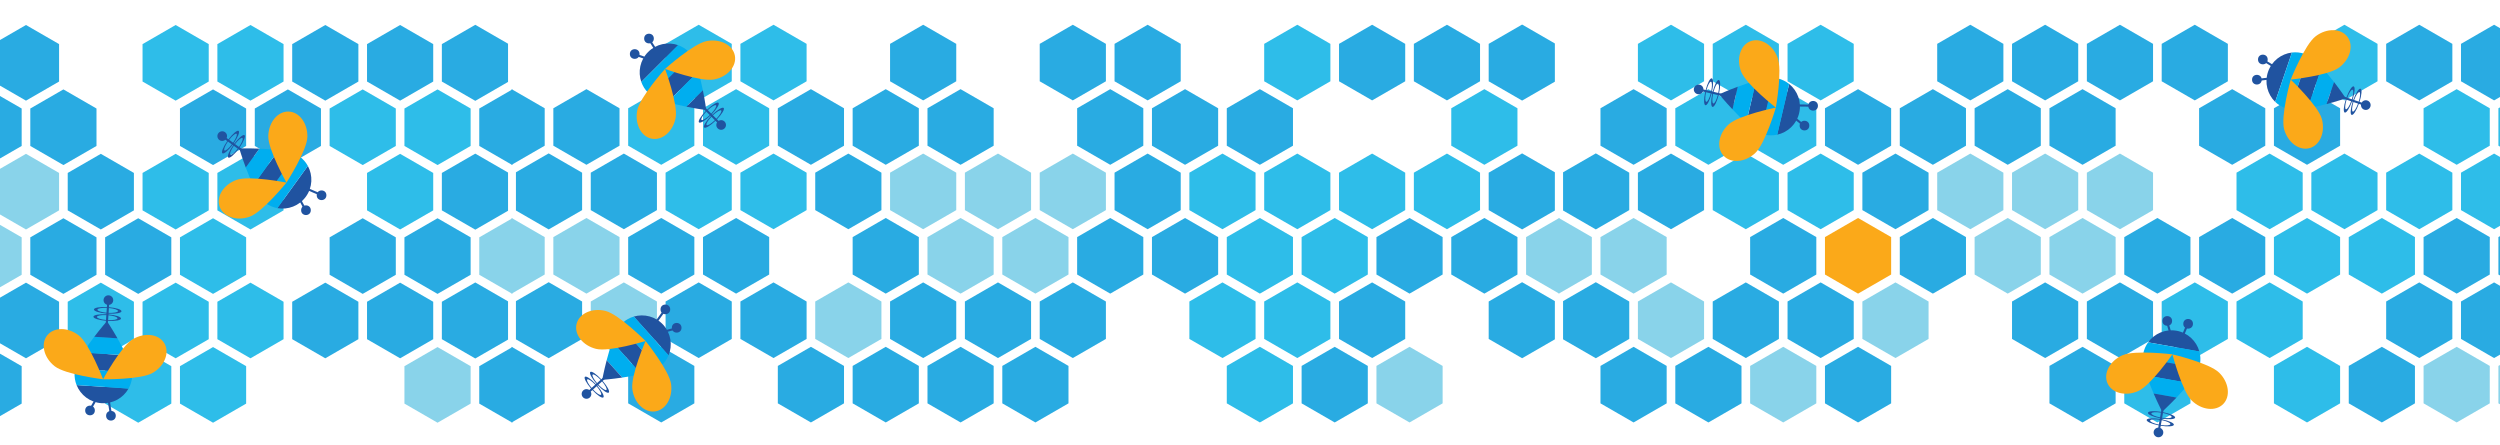<?xml version="1.0" encoding="UTF-8"?><svg id="Layer_1" xmlns="http://www.w3.org/2000/svg" viewBox="0 0 2580 459.01"><defs><style>.cls-1{fill:#fba919;}.cls-2{fill:#00aeef;}.cls-3{fill:#2053a0;}.cls-4{fill:#2ebde9;}.cls-5{fill:#89d3ea;}.cls-6{fill:#29abe2;}</style></defs><polygon class="cls-4" points="254.02 377.89 219.87 358.17 185.72 377.89 185.72 416.52 219.87 436.24 254.02 416.52 254.02 377.89"/><polygon class="cls-4" points="292.63 311.42 258.48 291.7 224.33 311.42 224.33 350.04 258.48 369.76 292.63 350.04 292.63 311.42"/><polygon class="cls-4" points="176.8 377.89 142.65 358.17 108.49 377.89 108.49 416.52 142.65 436.24 176.8 416.52 176.8 377.89"/><polygon class="cls-4" points="215.41 311.42 181.26 291.7 147.11 311.42 147.11 350.04 181.26 369.76 215.41 350.04 215.41 311.42"/><polygon class="cls-6" points="176.8 244.94 142.65 225.22 108.49 244.94 108.49 283.57 142.65 303.29 176.8 283.57 176.8 244.94"/><polygon class="cls-4" points="254.02 244.94 219.87 225.22 185.72 244.94 185.72 283.57 219.87 303.29 254.02 283.57 254.02 244.94"/><polygon class="cls-4" points="215.41 178.47 181.26 158.75 147.11 178.47 147.11 217.1 181.26 236.81 215.41 217.1 215.41 178.47"/><polygon class="cls-6" points="-45.95 111.99 -45.95 150.62 -11.8 170.34 22.36 150.62 22.36 111.99 -11.8 92.27 -45.95 111.99"/><polygon class="cls-6" points="31.27 111.99 31.27 150.62 65.43 170.34 99.58 150.62 99.58 111.99 65.43 92.27 31.27 111.99"/><polygon class="cls-4" points="292.63 178.47 258.48 158.75 224.33 178.47 224.33 217.1 258.48 236.81 292.63 217.1 292.63 178.47"/><polygon class="cls-6" points="369.85 311.42 335.7 291.7 301.55 311.42 301.55 350.04 335.7 369.76 369.85 350.04 369.85 311.42"/><polygon class="cls-6" points="-7.34 45.52 -7.34 84.15 26.82 103.87 60.97 84.15 60.97 45.52 26.82 25.8 -7.34 45.52"/><polygon class="cls-6" points="254.02 111.99 219.87 92.27 185.72 111.99 185.72 150.62 219.87 170.34 254.02 150.62 254.02 111.99"/><polygon class="cls-4" points="292.63 45.52 258.48 25.8 224.33 45.52 224.33 84.15 258.48 103.87 292.63 84.15 292.63 45.52"/><polygon class="cls-4" points="147.11 45.52 147.11 84.15 181.26 103.87 215.41 84.15 215.41 45.52 181.26 25.8 147.11 45.52"/><polygon class="cls-5" points="494.6 283.57 528.76 303.29 528.76 225.22 494.6 244.94 494.6 283.57"/><polygon class="cls-6" points="494.6 150.62 528.76 170.34 528.76 92.27 494.6 111.99 494.6 150.62"/><polygon class="cls-6" points="494.6 416.52 528.76 436.24 528.76 358.17 494.6 377.89 494.6 416.52"/><polygon class="cls-4" points="138.19 311.42 104.04 291.7 69.88 311.42 69.88 350.04 104.04 369.76 138.19 350.04 138.19 311.42"/><polygon class="cls-6" points="138.19 178.47 104.04 158.75 69.88 178.47 69.88 217.1 104.04 236.81 138.19 217.1 138.19 178.47"/><polygon class="cls-5" points="-7.34 178.47 -7.34 217.1 26.82 236.81 60.97 217.1 60.97 178.47 26.82 158.75 -7.34 178.47"/><polygon class="cls-6" points="99.58 244.94 65.43 225.22 31.27 244.94 31.27 283.57 65.43 303.29 99.58 283.57 99.58 244.94"/><polygon class="cls-6" points="-7.34 350.04 26.82 369.76 60.97 350.04 60.97 311.42 26.82 291.7 -7.34 311.42 -7.34 350.04"/><polygon class="cls-6" points="-45.95 416.52 -11.8 436.24 22.36 416.52 22.36 377.89 -11.8 358.17 -45.95 377.89 -45.95 416.52"/><polygon class="cls-5" points="22.36 244.94 -11.8 225.22 -45.95 244.94 -45.95 283.57 -11.8 303.29 22.36 283.57 22.36 244.94"/><polygon class="cls-4" points="417.38 111.99 417.38 150.62 451.53 170.34 485.69 150.62 485.69 111.99 451.53 92.27 417.38 111.99"/><polygon class="cls-6" points="455.99 217.1 490.5 237.02 524.3 217.5 524.3 178.06 490.5 158.55 455.99 178.47 455.99 217.1"/><polygon class="cls-6" points="417.38 244.94 417.38 283.57 451.53 303.29 485.69 283.57 485.69 244.94 451.53 225.22 417.38 244.94"/><polygon class="cls-6" points="455.99 350.04 490.5 369.96 524.3 350.45 524.3 311.01 490.5 291.49 455.99 311.42 455.99 350.04"/><polygon class="cls-5" points="417.38 377.89 417.38 416.52 451.53 436.24 485.69 416.52 485.69 377.89 451.53 358.17 417.38 377.89"/><polygon class="cls-6" points="455.99 84.15 490.5 104.07 524.3 84.55 524.3 45.11 490.5 25.6 455.99 45.52 455.99 84.15"/><polygon class="cls-6" points="331.24 111.99 297.09 92.27 262.94 111.99 262.94 150.62 297.09 170.34 331.24 150.62 331.24 111.99"/><polygon class="cls-6" points="369.85 45.52 335.7 25.8 301.55 45.52 301.55 84.15 335.7 103.87 369.85 84.15 369.85 45.52"/><polygon class="cls-6" points="447.08 311.42 412.92 291.7 378.77 311.42 378.77 350.04 412.92 369.76 447.08 350.04 447.08 311.42"/><polygon class="cls-4" points="447.08 178.47 412.92 158.75 378.77 178.47 378.77 217.1 412.92 236.81 447.08 217.1 447.08 178.47"/><polygon class="cls-4" points="408.47 111.99 374.31 92.27 340.16 111.99 340.16 150.62 374.31 170.34 408.47 150.62 408.47 111.99"/><polygon class="cls-6" points="408.47 244.94 374.31 225.22 340.16 244.94 340.16 283.57 374.31 303.29 408.47 283.57 408.47 244.94"/><polygon class="cls-6" points="447.08 45.52 412.92 25.8 378.77 45.52 378.77 84.15 412.92 103.87 447.08 84.15 447.08 45.52"/><polygon class="cls-5" points="841.32 349.78 875.48 369.5 909.63 349.78 909.63 311.16 875.48 291.44 841.32 311.16 841.32 349.78"/><polygon class="cls-6" points="879.93 416.26 914.09 435.98 948.24 416.26 948.24 377.63 914.09 357.91 879.93 377.63 879.93 416.26"/><polygon class="cls-4" points="1334.35 377.63 1300.19 357.91 1266.04 377.63 1266.04 416.26 1300.19 435.98 1334.35 416.26 1334.35 377.63"/><polygon class="cls-4" points="1372.96 311.16 1338.81 291.44 1304.65 311.16 1304.65 349.78 1338.81 369.5 1372.96 349.78 1372.96 311.16"/><polygon class="cls-6" points="879.93 283.31 914.09 303.03 948.24 283.31 948.24 244.68 914.09 224.96 879.93 244.68 879.93 283.31"/><polygon class="cls-4" points="1295.74 311.16 1261.58 291.44 1227.43 311.16 1227.43 349.78 1261.58 369.5 1295.74 349.78 1295.74 311.16"/><polygon class="cls-6" points="1257.13 244.68 1222.97 224.96 1188.82 244.68 1188.82 283.31 1222.97 303.03 1257.13 283.31 1257.13 244.68"/><polygon class="cls-4" points="1334.35 244.68 1300.19 224.96 1266.04 244.68 1266.04 283.31 1300.19 303.03 1334.35 283.31 1334.35 244.68"/><polygon class="cls-6" points="879.93 111.73 879.93 150.36 914.09 170.08 948.24 150.36 948.24 111.73 914.09 92.01 879.93 111.73"/><polygon class="cls-6" points="957.16 111.73 957.16 150.36 991.31 170.08 1025.46 150.36 1025.46 111.73 991.31 92.01 957.16 111.73"/><polygon class="cls-6" points="841.32 216.84 875.48 236.55 909.63 216.84 909.63 178.21 875.48 158.49 841.32 178.21 841.32 216.84"/><polygon class="cls-4" points="1295.74 178.21 1261.58 158.49 1227.43 178.21 1227.43 216.84 1261.58 236.55 1295.74 216.84 1295.74 178.21"/><polygon class="cls-6" points="1257.13 111.73 1222.97 92.01 1188.82 111.73 1188.82 150.36 1222.97 170.08 1257.13 150.36 1257.13 111.73"/><polygon class="cls-6" points="1111.6 111.73 1111.6 150.36 1145.75 170.08 1179.9 150.36 1179.9 111.73 1145.75 92.01 1111.6 111.73"/><polygon class="cls-4" points="1372.96 178.21 1338.81 158.49 1304.65 178.21 1304.65 216.84 1338.81 236.55 1372.96 216.84 1372.96 178.21"/><polygon class="cls-6" points="1411.57 377.63 1377.42 357.91 1343.26 377.63 1343.26 416.26 1377.42 435.98 1411.57 416.26 1411.57 377.63"/><polygon class="cls-6" points="1450.18 311.16 1416.03 291.44 1381.87 311.16 1381.87 349.78 1416.03 369.5 1450.18 349.78 1450.18 311.16"/><polygon class="cls-6" points="1072.99 45.26 1072.99 83.89 1107.14 103.61 1141.29 83.89 1141.29 45.26 1107.14 25.54 1072.99 45.26"/><polygon class="cls-6" points="918.54 45.26 918.54 83.89 952.7 103.61 986.85 83.89 986.85 45.26 952.7 25.54 918.54 45.26"/><polygon class="cls-6" points="1150.21 45.26 1150.21 83.89 1184.36 103.61 1218.51 83.89 1218.51 45.26 1184.36 25.54 1150.21 45.26"/><polygon class="cls-6" points="1334.35 111.73 1300.19 92.01 1266.04 111.73 1266.04 150.36 1300.19 170.08 1334.35 150.36 1334.35 111.73"/><polygon class="cls-4" points="1372.96 45.26 1338.81 25.54 1304.65 45.26 1304.65 83.89 1338.81 103.61 1372.96 83.89 1372.96 45.26"/><polygon class="cls-4" points="764.1 45.26 764.1 83.89 798.25 103.61 832.41 83.89 832.41 45.26 798.25 25.54 764.1 45.26"/><polygon class="cls-6" points="802.71 416.26 836.86 435.98 871.02 416.26 871.02 377.63 836.86 357.91 802.71 377.63 802.71 416.26"/><polygon class="cls-6" points="764.1 349.78 798.25 369.5 832.41 349.78 832.41 311.16 798.25 291.44 764.1 311.16 764.1 349.78"/><polygon class="cls-6" points="802.71 150.36 836.86 170.08 871.02 150.36 871.02 111.73 836.86 92.01 802.71 111.73 802.71 150.36"/><polygon class="cls-4" points="764.1 216.84 798.25 236.55 832.41 216.84 832.41 178.21 798.25 158.49 764.1 178.21 764.1 216.84"/><polygon class="cls-6" points="562.13 111.73 527.98 92.01 527.98 170.08 562.13 150.36 562.13 111.73"/><polygon class="cls-4" points="1411.57 244.68 1377.42 224.96 1343.26 244.68 1343.26 283.31 1377.42 303.03 1411.57 283.31 1411.57 244.68"/><polygon class="cls-5" points="562.13 244.68 527.98 224.96 527.98 303.03 562.13 283.31 562.13 244.68"/><polygon class="cls-6" points="562.13 377.63 527.98 357.91 527.98 435.98 562.13 416.26 562.13 377.63"/><polygon class="cls-5" points="1574.93 283.31 1609.08 303.03 1609.08 224.96 1574.93 244.68 1574.93 283.31"/><polygon class="cls-6" points="1218.51 178.21 1184.36 158.49 1150.21 178.21 1150.21 216.84 1184.36 236.55 1218.51 216.84 1218.51 178.21"/><polygon class="cls-5" points="995.77 178.21 995.77 216.84 1029.92 236.55 1064.07 216.84 1064.07 178.21 1029.92 158.49 995.77 178.21"/><polygon class="cls-6" points="957.16 416.26 991.31 435.98 1025.46 416.26 1025.46 377.63 991.31 357.91 957.16 377.63 957.16 416.26"/><polygon class="cls-6" points="918.54 349.78 952.7 369.5 986.85 349.78 986.85 311.16 952.7 291.44 918.54 311.16 918.54 349.78"/><polygon class="cls-5" points="1072.99 178.21 1072.99 216.84 1107.14 236.55 1141.29 216.84 1141.29 178.21 1107.14 158.49 1072.99 178.21"/><polygon class="cls-5" points="918.54 178.21 918.54 216.84 952.7 236.55 986.85 216.84 986.85 178.21 952.7 158.49 918.54 178.21"/><polygon class="cls-5" points="957.16 283.31 991.31 303.03 1025.46 283.31 1025.46 244.68 991.31 224.96 957.16 244.68 957.16 283.31"/><polygon class="cls-6" points="1179.9 244.68 1145.75 224.96 1111.6 244.68 1111.6 283.31 1145.75 303.03 1179.9 283.31 1179.9 244.68"/><polygon class="cls-6" points="1072.99 349.78 1107.14 369.5 1141.29 349.78 1141.29 311.16 1107.14 291.44 1072.99 311.16 1072.99 349.78"/><polygon class="cls-6" points="1034.38 416.26 1068.53 435.98 1102.68 416.26 1102.68 377.63 1068.53 357.91 1034.38 377.63 1034.38 416.26"/><polygon class="cls-5" points="1102.68 244.68 1068.53 224.96 1034.38 244.68 1034.38 283.31 1068.53 303.03 1102.68 283.31 1102.68 244.68"/><polygon class="cls-6" points="995.77 349.78 1029.92 369.5 1064.07 349.78 1064.07 311.16 1029.92 291.44 995.77 311.16 995.77 349.78"/><polygon class="cls-4" points="1497.71 111.73 1497.71 150.36 1531.86 170.08 1566.01 150.36 1566.01 111.73 1531.86 92.01 1497.71 111.73"/><polygon class="cls-6" points="1536.32 216.84 1570.82 236.76 1604.62 217.24 1604.62 177.8 1570.82 158.29 1536.32 178.21 1536.32 216.84"/><polygon class="cls-6" points="1497.71 244.68 1497.71 283.31 1531.86 303.03 1566.01 283.31 1566.01 244.68 1531.86 224.96 1497.71 244.68"/><polygon class="cls-6" points="1536.32 349.78 1570.82 369.7 1604.62 350.19 1604.62 310.75 1570.82 291.23 1536.32 311.16 1536.32 349.78"/><polygon class="cls-6" points="1536.32 83.89 1570.82 103.81 1604.62 84.29 1604.62 44.85 1570.82 25.34 1536.32 45.26 1536.32 83.89"/><polygon class="cls-6" points="639.35 150.36 639.35 111.73 605.2 92.01 571.05 111.73 571.05 150.36 605.2 170.08 639.35 150.36"/><polygon class="cls-6" points="600.74 178.21 566.24 158.29 532.44 177.8 532.44 217.24 566.24 236.76 600.74 216.84 600.74 178.21"/><polygon class="cls-5" points="639.35 283.31 639.35 244.68 605.2 224.96 571.05 244.68 571.05 283.31 605.2 303.03 639.35 283.31"/><polygon class="cls-6" points="600.74 311.16 566.24 291.23 532.44 310.75 532.44 350.19 566.24 369.7 600.74 349.78 600.74 311.16"/><polygon class="cls-6" points="1450.18 45.26 1416.03 25.54 1381.87 45.26 1381.87 83.89 1416.03 103.61 1450.18 83.89 1450.18 45.26"/><polygon class="cls-4" points="1450.18 178.21 1416.03 158.49 1381.87 178.21 1381.87 216.84 1416.03 236.55 1450.18 216.84 1450.18 178.21"/><polygon class="cls-4" points="725.49 150.36 759.64 170.08 793.8 150.36 793.8 111.73 759.64 92.01 725.49 111.73 725.49 150.36"/><polygon class="cls-4" points="686.88 216.84 721.03 236.55 755.18 216.84 755.18 178.21 721.03 158.49 686.88 178.21 686.88 216.84"/><polygon class="cls-6" points="725.49 283.31 759.64 303.03 793.8 283.31 793.8 244.68 759.64 224.96 725.49 244.68 725.49 283.31"/><polygon class="cls-4" points="686.88 83.89 721.03 103.61 755.18 83.89 755.18 45.26 721.03 25.54 686.88 45.26 686.88 83.89"/><polygon class="cls-6" points="686.88 349.78 721.03 369.5 755.18 349.78 755.18 311.16 721.03 291.44 686.88 311.16 686.88 349.78"/><polygon class="cls-4" points="648.27 150.36 682.42 170.08 716.57 150.36 716.57 111.73 682.42 92.01 648.27 111.73 648.27 150.36"/><polygon class="cls-6" points="648.27 416.26 682.42 435.98 716.57 416.26 716.57 377.63 682.42 357.91 648.27 377.63 648.27 416.26"/><polygon class="cls-6" points="609.66 216.84 643.81 236.55 677.96 216.84 677.96 178.21 643.81 158.49 609.66 178.21 609.66 216.84"/><polygon class="cls-6" points="648.27 283.31 682.42 303.03 716.57 283.31 716.57 244.68 682.42 224.96 648.27 244.68 648.27 283.31"/><polygon class="cls-5" points="609.66 349.78 643.81 369.5 677.96 349.78 677.96 311.16 643.81 291.44 609.66 311.16 609.66 349.78"/><polygon class="cls-5" points="1488.79 377.63 1454.64 357.91 1420.49 377.63 1420.49 416.26 1454.64 435.98 1488.79 416.26 1488.79 377.63"/><polygon class="cls-4" points="1527.4 178.21 1493.25 158.49 1459.1 178.21 1459.1 216.84 1493.25 236.55 1527.4 216.84 1527.4 178.21"/><polygon class="cls-6" points="1488.79 244.68 1454.64 224.96 1420.49 244.68 1420.49 283.31 1454.64 303.03 1488.79 283.31 1488.79 244.68"/><polygon class="cls-6" points="1527.4 45.26 1493.25 25.54 1459.1 45.26 1459.1 83.89 1493.25 103.61 1527.4 83.89 1527.4 45.26"/><polygon class="cls-5" points="1921.97 349.78 1956.12 369.5 1990.28 349.78 1990.28 311.16 1956.12 291.44 1921.97 311.16 1921.97 349.78"/><polygon class="cls-4" points="2414.99 377.63 2380.84 357.91 2346.69 377.63 2346.69 416.26 2380.84 435.98 2414.99 416.26 2414.99 377.63"/><polygon class="cls-6" points="1960.58 283.31 1994.73 303.03 2028.89 283.31 2028.89 244.68 1994.73 224.96 1960.58 244.68 1960.58 283.31"/><polygon class="cls-4" points="2376.38 311.16 2342.23 291.44 2308.08 311.16 2308.08 349.78 2342.23 369.5 2376.38 349.78 2376.38 311.16"/><polygon class="cls-6" points="2337.77 244.68 2303.62 224.96 2269.47 244.68 2269.47 283.31 2303.62 303.03 2337.77 283.31 2337.77 244.68"/><polygon class="cls-4" points="2414.99 244.68 2380.84 224.96 2346.69 244.68 2346.69 283.31 2380.84 303.03 2414.99 283.31 2414.99 244.68"/><polygon class="cls-6" points="1960.58 111.73 1960.58 150.36 1994.73 170.08 2028.89 150.36 2028.89 111.73 1994.73 92.01 1960.58 111.73"/><polygon class="cls-6" points="2037.8 111.73 2037.8 150.36 2071.96 170.08 2106.11 150.36 2106.11 111.73 2071.96 92.01 2037.8 111.73"/><polygon class="cls-6" points="1921.97 216.84 1956.12 236.55 1990.28 216.84 1990.28 178.21 1956.12 158.49 1921.97 178.21 1921.97 216.84"/><polygon class="cls-4" points="2376.38 178.21 2342.23 158.49 2308.08 178.21 2308.08 216.84 2342.23 236.55 2376.38 216.84 2376.38 178.21"/><polygon class="cls-6" points="2337.77 111.73 2303.62 92.01 2269.47 111.73 2269.47 150.36 2303.62 170.08 2337.77 150.36 2337.77 111.73"/><polygon class="cls-6" points="2115.03 111.73 2115.03 150.36 2149.18 170.08 2183.33 150.36 2183.33 111.73 2149.18 92.01 2115.03 111.73"/><polygon class="cls-4" points="2453.61 178.21 2419.45 158.49 2385.3 178.21 2385.3 216.84 2419.45 236.55 2453.61 216.84 2453.61 178.21"/><polygon class="cls-6" points="2492.22 377.63 2458.06 357.91 2423.91 377.63 2423.91 416.26 2458.06 435.98 2492.22 416.26 2492.22 377.63"/><polygon class="cls-6" points="2530.83 311.16 2496.68 291.44 2462.52 311.16 2462.52 349.78 2496.68 369.5 2530.83 349.78 2530.83 311.16"/><polygon class="cls-6" points="2076.41 45.26 2076.41 83.89 2110.57 103.61 2144.72 83.89 2144.72 45.26 2110.57 25.54 2076.41 45.26"/><polygon class="cls-6" points="2153.64 45.26 2153.64 83.89 2187.79 103.61 2221.94 83.89 2221.94 45.26 2187.79 25.54 2153.64 45.26"/><polygon class="cls-6" points="1999.19 45.26 1999.19 83.89 2033.35 103.61 2067.5 83.89 2067.5 45.26 2033.35 25.54 1999.19 45.26"/><polygon class="cls-6" points="2230.86 45.26 2230.86 83.89 2265.01 103.61 2299.16 83.89 2299.16 45.26 2265.01 25.54 2230.86 45.26"/><polygon class="cls-6" points="2414.99 111.73 2380.84 92.01 2346.69 111.73 2346.69 150.36 2380.84 170.08 2414.99 150.36 2414.99 111.73"/><polygon class="cls-4" points="2453.61 45.26 2419.45 25.54 2385.3 45.26 2385.3 83.89 2419.45 103.61 2453.61 83.89 2453.61 45.26"/><polygon class="cls-4" points="1844.75 45.26 1844.75 83.89 1878.9 103.61 1913.05 83.89 1913.05 45.26 1878.9 25.54 1844.75 45.26"/><polygon class="cls-6" points="1883.36 416.26 1917.51 435.98 1951.66 416.26 1951.66 377.63 1917.51 357.91 1883.36 377.63 1883.36 416.26"/><polygon class="cls-6" points="1844.75 349.78 1878.9 369.5 1913.05 349.78 1913.05 311.16 1878.9 291.44 1844.75 311.16 1844.75 349.78"/><polygon class="cls-1" points="1883.36 283.31 1917.51 303.03 1951.66 283.31 1951.66 244.68 1917.51 224.96 1883.36 244.68 1883.36 283.31"/><polygon class="cls-6" points="1883.36 150.36 1917.51 170.08 1951.66 150.36 1951.66 111.73 1917.51 92.01 1883.36 111.73 1883.36 150.36"/><polygon class="cls-4" points="1844.75 216.84 1878.9 236.55 1913.05 216.84 1913.05 178.21 1878.9 158.49 1844.75 178.21 1844.75 216.84"/><polygon class="cls-4" points="2492.22 244.68 2458.06 224.96 2423.91 244.68 2423.91 283.31 2458.06 303.03 2492.22 283.31 2492.22 244.68"/><polygon class="cls-5" points="1642.78 244.68 1608.63 224.96 1608.63 303.03 1642.78 283.31 1642.78 244.68"/><polygon class="cls-4" points="2299.16 311.16 2265.01 291.44 2230.86 311.16 2230.86 349.78 2265.01 369.5 2299.16 349.78 2299.16 311.16"/><polygon class="cls-4" points="2260.55 377.63 2226.4 357.91 2192.25 377.63 2192.25 416.26 2226.4 435.98 2260.55 416.26 2260.55 377.63"/><polygon class="cls-5" points="2076.41 178.21 2076.41 216.84 2110.57 236.55 2144.72 216.84 2144.72 178.21 2110.57 158.49 2076.41 178.21"/><polygon class="cls-5" points="2153.64 178.21 2153.64 216.84 2187.79 236.55 2221.94 216.84 2221.94 178.21 2187.79 158.49 2153.64 178.21"/><polygon class="cls-5" points="1999.19 178.21 1999.19 216.84 2033.35 236.55 2067.5 216.84 2067.5 178.21 2033.35 158.49 1999.19 178.21"/><polygon class="cls-5" points="2037.8 283.31 2071.96 303.03 2106.11 283.31 2106.11 244.68 2071.96 224.96 2037.8 244.68 2037.8 283.31"/><polygon class="cls-6" points="2260.55 244.68 2226.4 224.96 2192.25 244.68 2192.25 283.31 2226.4 303.03 2260.55 283.31 2260.55 244.68"/><polygon class="cls-6" points="2153.64 349.78 2187.79 369.5 2221.94 349.78 2221.94 311.16 2187.79 291.44 2153.64 311.16 2153.64 349.78"/><polygon class="cls-6" points="2115.03 416.26 2149.18 435.98 2183.33 416.26 2183.33 377.63 2149.18 357.91 2115.03 377.63 2115.03 416.26"/><polygon class="cls-5" points="2183.33 244.68 2149.18 224.96 2115.03 244.68 2115.03 283.31 2149.18 303.03 2183.33 283.31 2183.33 244.68"/><polygon class="cls-6" points="2076.41 349.78 2110.57 369.5 2144.72 349.78 2144.72 311.16 2110.57 291.44 2076.41 311.16 2076.41 349.78"/><polygon class="cls-4" points="2578.35 111.73 2578.35 150.36 2612.51 170.08 2646.66 150.36 2646.66 111.73 2612.51 92.01 2578.35 111.73"/><polygon class="cls-6" points="2578.35 244.68 2578.35 283.31 2612.51 303.03 2646.66 283.31 2646.66 244.68 2612.51 224.96 2578.35 244.68"/><polygon class="cls-5" points="2578.35 377.63 2578.35 416.26 2612.51 435.98 2646.66 416.26 2646.66 377.63 2612.51 357.91 2578.35 377.63"/><polygon class="cls-6" points="1720 150.36 1720 111.73 1685.85 92.01 1651.69 111.73 1651.69 150.36 1685.85 170.08 1720 150.36"/><polygon class="cls-6" points="1720 416.26 1720 377.63 1685.85 357.91 1651.69 377.63 1651.69 416.26 1685.85 435.98 1720 416.26"/><polygon class="cls-6" points="1681.39 178.21 1646.89 158.29 1613.08 177.8 1613.08 217.24 1646.89 236.76 1681.39 216.84 1681.39 178.21"/><polygon class="cls-5" points="1720 283.31 1720 244.68 1685.85 224.96 1651.69 244.68 1651.69 283.31 1685.85 303.03 1720 283.31"/><polygon class="cls-6" points="1681.39 311.16 1646.89 291.23 1613.08 310.75 1613.08 350.19 1646.89 369.7 1681.39 349.78 1681.39 311.16"/><polygon class="cls-5" points="1806.14 416.26 1840.29 435.98 1874.44 416.26 1874.44 377.63 1840.29 357.91 1806.14 377.63 1806.14 416.26"/><polygon class="cls-6" points="2530.83 45.26 2496.68 25.54 2462.52 45.26 2462.52 83.89 2496.68 103.61 2530.83 83.89 2530.83 45.26"/><polygon class="cls-4" points="2530.83 178.21 2496.68 158.49 2462.52 178.21 2462.52 216.84 2496.68 236.55 2530.83 216.84 2530.83 178.21"/><polygon class="cls-4" points="1806.14 150.36 1840.29 170.08 1874.44 150.36 1874.44 111.73 1840.29 92.01 1806.14 111.73 1806.14 150.36"/><polygon class="cls-4" points="1767.53 216.84 1801.68 236.55 1835.83 216.84 1835.83 178.21 1801.68 158.49 1767.53 178.21 1767.53 216.84"/><polygon class="cls-6" points="1806.14 283.31 1840.29 303.03 1874.44 283.31 1874.44 244.68 1840.29 224.96 1806.14 244.68 1806.14 283.31"/><polygon class="cls-4" points="1767.53 83.89 1801.68 103.61 1835.83 83.89 1835.83 45.26 1801.68 25.54 1767.53 45.26 1767.53 83.89"/><polygon class="cls-6" points="1767.53 349.78 1801.68 369.5 1835.83 349.78 1835.83 311.16 1801.68 291.44 1767.53 311.16 1767.53 349.78"/><polygon class="cls-4" points="1728.92 150.36 1763.07 170.08 1797.22 150.36 1797.22 111.73 1763.07 92.01 1728.92 111.73 1728.92 150.36"/><polygon class="cls-4" points="1690.31 83.89 1724.46 103.61 1758.61 83.89 1758.61 45.26 1724.46 25.54 1690.31 45.26 1690.31 83.89"/><polygon class="cls-6" points="1728.92 416.26 1763.07 435.98 1797.22 416.26 1797.22 377.63 1763.07 357.91 1728.92 377.63 1728.92 416.26"/><polygon class="cls-6" points="1690.31 216.84 1724.46 236.55 1758.61 216.84 1758.61 178.21 1724.46 158.49 1690.31 178.21 1690.31 216.84"/><polygon class="cls-5" points="1690.31 349.78 1724.46 369.5 1758.61 349.78 1758.61 311.16 1724.46 291.44 1690.31 311.16 1690.31 349.78"/><polygon class="cls-5" points="2569.44 377.63 2535.29 357.91 2501.13 377.63 2501.13 416.26 2535.29 435.98 2569.44 416.26 2569.44 377.63"/><polygon class="cls-6" points="2608.05 311.16 2573.9 291.44 2539.74 311.16 2539.74 349.78 2573.9 369.5 2608.05 349.78 2608.05 311.16"/><polygon class="cls-4" points="2608.05 178.21 2573.9 158.49 2539.74 178.21 2539.74 216.84 2573.9 236.55 2608.05 216.84 2608.05 178.21"/><polygon class="cls-4" points="2569.44 111.73 2535.29 92.01 2501.13 111.73 2501.13 150.36 2535.29 170.08 2569.44 150.36 2569.44 111.73"/><polygon class="cls-6" points="2569.44 244.68 2535.29 224.96 2501.13 244.68 2501.13 283.31 2535.29 303.03 2569.44 283.31 2569.44 244.68"/><polygon class="cls-6" points="2608.05 45.26 2573.9 25.54 2539.74 45.26 2539.74 83.89 2573.9 103.61 2608.05 83.89 2608.05 45.26"/><path class="cls-3" d="m684.62,335.39c7.91,8.82,9.59,21.06,5.34,31.32l-35.89-40.02c10.66-3.12,22.64-.12,30.55,8.7Z"/><path class="cls-2" d="m689.96,366.71c-1.65,3.98-4.19,7.66-7.61,10.72-.94.84-2.1,1.64-3.43,2.4l-39.09-43.59c.9-1.24,1.82-2.31,2.76-3.15,3.42-3.07,7.35-5.19,11.48-6.4l35.89,40.02Z"/><path class="cls-3" d="m661.61,385.97l-29.77-33.2c2.36-6.53,5.05-12.49,7.98-16.54l39.09,43.59c-4.34,2.47-10.55,4.5-17.3,6.14Z"/><path class="cls-2" d="m642.11,389.66l-16.04-17.89c1.59-6.09,3.54-12.8,5.78-18.99l29.77,33.2c-6.4,1.56-13.28,2.77-19.51,3.68Z"/><path class="cls-3" d="m621.48,392.02s1.68-9.08,4.59-20.25l16.04,17.89c-11.41,1.68-20.63,2.36-20.63,2.36Z"/><path class="cls-1" d="m615.15,360.04c13.79,3.42,51.06-8.14,51.06-8.14,0,0-27.56-27.61-41.35-31.03-13.79-3.42-27.15,2.58-29.83,13.4-2.68,10.82,6.33,22.35,20.12,25.77Z"/><circle class="cls-3" cx="698.33" cy="338.27" r="4.99"/><circle class="cls-3" cx="686.66" cy="319.28" r="4.99"/><rect class="cls-3" x="679.01" y="320.88" width="2.18" height="14.71" transform="translate(1042.01 991.03) rotate(-144.4)"/><rect class="cls-3" x="687.39" y="334.09" width="2.18" height="14.71" transform="translate(829.91 -413.93) rotate(74.23)"/><path class="cls-3" d="m603.62,388.87c-1.32,1.19,1.47,6.48,6.3,12.06l-1.74,1.56c-.75-.53-1.64-.87-2.63-.92-2.75-.15-5.11,1.96-5.26,4.71-.15,2.75,1.96,5.11,4.71,5.26,2.75.15,5.11-1.96,5.26-4.71.05-.98-.19-1.91-.63-2.71l1.74-1.56c5.02,5.4,9.98,8.75,11.31,7.57s-1.47-6.48-6.3-12.06l.57-.51c5.02,5.4,9.98,8.75,11.31,7.57s-1.47-6.48-6.3-12.06l8.38-7.51-1.45-1.62-8.38,7.51c-5.02-5.4-9.98-8.75-11.31-7.57s1.47,6.48,6.3,12.06l-.57.51c-5.02-5.4-9.98-8.75-11.31-7.57Zm16.24,3.14l-3.73,3.34c-3.48-4.08-5.48-7.91-4.51-8.78s4.56,1.53,8.23,5.43Zm-2.27,4.96l3.73-3.34c3.48,4.08,5.48,7.91,4.51,8.78s-4.56-1.53-8.23-5.43Zm-5.58,5l3.73-3.34c3.48,4.08,5.48,7.91,4.51,8.78s-4.56-1.53-8.23-5.43Zm-5.96-10.4c.97-.87,4.56,1.53,8.23,5.43l-3.73,3.34c-3.48-4.08-5.48-7.91-4.51-8.78Z"/><path class="cls-1" d="m652.58,401.77c-1.9-14.08,13.63-49.87,13.63-49.87,0,0,24.46,30.39,26.36,44.48,1.9,14.08-5.51,26.71-16.55,28.2-11.04,1.49-21.53-8.72-23.43-22.8Z"/><path class="cls-3" d="m668.87,53.63c-8.38,8.38-10.72,20.51-7.03,30.98l38.01-38.01c-10.47-3.69-22.6-1.35-30.98,7.03Z"/><path class="cls-2" d="m661.83,84.61c1.43,4.06,3.77,7.87,7.02,11.12.89.89,2.01,1.75,3.29,2.58l41.4-41.4c-.83-1.29-1.69-2.4-2.58-3.29-3.25-3.25-7.06-5.59-11.12-7.02l-38.01,38.01Z"/><path class="cls-3" d="m689.09,105.38l31.53-31.53c-2.01-6.65-4.37-12.74-7.07-16.94l-41.4,41.4c4.2,2.7,10.29,5.06,16.94,7.07Z"/><path class="cls-2" d="m708.37,110.12l16.99-16.99c-1.25-6.17-2.83-12.97-4.74-19.28l-31.53,31.53c6.31,1.9,13.11,3.48,19.28,4.74Z"/><path class="cls-3" d="m728.84,113.6s-1.18-9.16-3.48-20.47l-16.99,16.99c11.31,2.3,20.47,3.48,20.47,3.48Z"/><path class="cls-1" d="m736.89,82.01c-13.96,2.66-50.54-10.9-50.54-10.9,0,0,29.02-26.07,42.98-28.74,13.96-2.66,26.97,4.05,29.05,15,2.09,10.94-7.54,21.98-21.49,24.64Z"/><circle class="cls-3" cx="655.02" cy="55.75" r="4.99"/><circle class="cls-3" cx="669.76" cy="39.78" r="4.99"/><rect class="cls-3" x="672.67" y="39.36" width="2.18" height="14.71" transform="translate(80.35 369.21) rotate(-32.49)"/><rect class="cls-3" x="663.59" y="52.1" width="2.18" height="14.71" transform="translate(936.09 -550.19) rotate(108.89)"/><path class="cls-3" d="m735.14,118.36l-.54-.54c5.12-5.31,8.2-10.44,6.94-11.7s-6.4,1.82-11.7,6.94l-7.96-7.96-1.54,1.54,7.96,7.96c-5.12,5.31-8.2,10.44-6.94,11.7,1.26,1.26,6.4-1.82,11.7-6.94l.54.54c-5.12,5.31-8.2,10.44-6.94,11.7,1.26,1.26,6.4-1.82,11.7-6.94l1.65,1.65c-.49.77-.78,1.69-.78,2.67,0,2.76,2.24,4.99,4.99,4.99,2.76,0,4.99-2.24,4.99-4.99,0-2.76-2.24-4.99-4.99-4.99-.98,0-1.9.29-2.67.78l-1.65-1.65c5.12-5.31,8.2-10.44,6.94-11.7s-6.4,1.82-11.7,6.94Zm3.83-9.67c.92.92-1.28,4.64-4.98,8.52l-3.54-3.54c3.88-3.7,7.6-5.9,8.52-4.98Zm-15.04,15.04c-.92-.92,1.28-4.64,4.98-8.52l3.54,3.54c-3.88,3.7-7.6,5.9-8.52,4.98Zm5.3,5.3c-.92-.92,1.28-4.64,4.98-8.52l3.54,3.54c-3.88,3.7-7.6,5.9-8.52,4.98Zm10.06-6.52l-3.54-3.54c3.88-3.7,7.6-5.9,8.52-4.98s-1.28,4.64-4.98,8.52Z"/><path class="cls-1" d="m697.25,121.65c2.66-13.96-10.9-50.54-10.9-50.54,0,0-26.07,29.02-28.74,42.98-2.66,13.96,4.05,26.97,15,29.05,10.94,2.09,21.98-7.54,24.64-21.49Z"/><path class="cls-3" d="m1856.73,116.71c-2.71,11.54-11.79,19.91-22.64,22.28l12.31-52.33c8.65,6.96,13.04,18.51,10.33,30.04Z"/><path class="cls-2" d="m1834.09,139c-4.21.92-8.68.94-13.15-.11-1.23-.29-2.55-.78-3.93-1.44l13.41-57c1.53.03,2.93.17,4.16.46,4.47,1.05,8.46,3.06,11.82,5.76l-12.31,52.33Z"/><path class="cls-3" d="m1802.08,126.76l10.21-43.4c6.71-1.79,13.14-2.99,18.13-2.91l-13.41,57c-4.51-2.15-9.72-6.09-14.93-10.69Z"/><path class="cls-2" d="m1787.91,112.86l5.5-23.39c5.9-2.18,12.52-4.42,18.88-6.12l-10.21,43.4c-4.94-4.36-9.86-9.31-14.17-13.9Z"/><path class="cls-3" d="m1774.17,97.29s8.41-3.82,19.24-7.81l-5.5,23.39c-7.9-8.41-13.73-15.57-13.73-15.57Z"/><path class="cls-1" d="m1796.8,73.81c5.08,13.27,35.87,37.24,35.87,37.24,0,0,6.9-38.4,1.81-51.67-5.08-13.27-17.64-20.8-28.04-16.81-10.41,3.99-14.72,17.97-9.64,31.24Z"/><circle class="cls-3" cx="1862.21" cy="129.61" r="4.99"/><circle class="cls-3" cx="1871.12" cy="109.18" r="4.99"/><rect class="cls-3" x="1858.94" y="101.56" width="2.18" height="14.71" transform="translate(1727.4 1967.4) rotate(-89.27)"/><rect class="cls-3" x="1852.89" y="115.99" width="2.18" height="14.71" transform="translate(3125.02 -1231.99) rotate(129.36)"/><path class="cls-3" d="m1766.55,80.83c-1.73-.41-4.48,4.92-6.3,12.06l-2.27-.54c.01-.92-.23-1.85-.74-2.68-1.45-2.34-4.53-3.07-6.87-1.62-2.34,1.45-3.07,4.53-1.62,6.87,1.45,2.34,4.53,3.07,6.87,1.62.84-.52,1.46-1.25,1.86-2.07l2.27.54c-1.56,7.21-1.47,13.2.26,13.6s4.48-4.92,6.3-12.06l.74.17c-1.56,7.21-1.47,13.2.26,13.6s4.48-4.92,6.3-12.06l10.96,2.58.5-2.12-10.96-2.58c1.56-7.21,1.47-13.2-.26-13.6s-4.48,4.92-6.3,12.06l-.74-.17c1.56-7.21,1.47-13.2-.26-13.6Zm6.71,15.12l-4.87-1.15c1.35-5.19,3.35-9.02,4.62-8.72s1.35,4.62.25,9.86Zm-5.37.97l4.87,1.15c-1.35,5.19-3.35,9.02-4.62,8.72-1.27-.3-1.35-4.62-.25-9.86Zm-7.29-1.72l4.87,1.15c-1.35,5.19-3.35,9.02-4.62,8.72s-1.35-4.62-.25-9.86Zm5.12-10.84c1.27.3,1.35,4.62.25,9.86l-4.87-1.15c1.35-5.19,3.35-9.02,4.62-8.72Z"/><path class="cls-1" d="m1783.96,128.38c10.47-9.61,48.71-17.33,48.71-17.33,0,0-10.95,37.44-21.42,47.05-10.47,9.61-25.06,10.75-32.6,2.54-7.54-8.21-5.16-22.65,5.31-32.26Z"/><path class="cls-3" d="m2246.27,341.35c-11.67-2.08-22.96,2.93-29.44,11.94l52.92,9.45c-2.96-10.7-11.81-19.31-23.48-21.4Z"/><path class="cls-2" d="m2216.84,353.29c-2.51,3.5-4.3,7.59-5.11,12.11-.22,1.24-.29,2.65-.24,4.18l57.64,10.3c.58-1.42,1-2.76,1.23-4,.81-4.52.55-8.98-.6-13.13l-52.92-9.45Z"/><path class="cls-3" d="m2215.38,387.53l43.89,7.84c4.31-5.45,7.96-10.87,9.86-15.49l-57.64-10.3c.18,4.99,1.73,11.34,3.89,17.94Z"/><path class="cls-2" d="m2222.51,406.06l23.65,4.23c4.34-4.55,9.02-9.74,13.11-14.91l-43.89-7.84c2.04,6.26,4.64,12.75,7.14,18.52Z"/><path class="cls-3" d="m2231.36,424.84s6.84-6.21,14.8-14.56l-23.65-4.23c4.58,10.59,8.85,18.78,8.85,18.78Z"/><path class="cls-1" d="m2261.88,413.39c-10.16-9.93-19.95-47.7-19.95-47.7,0,0,37.98,8.9,48.15,18.83,10.16,9.93,12.09,24.44,4.31,32.41-7.79,7.97-22.34,6.38-32.5-3.55Z"/><circle class="cls-3" cx="2236.61" cy="331.21" r="4.99"/><circle class="cls-3" cx="2258.15" cy="334.17" r="4.99"/><rect class="cls-3" x="2253.65" y="334.06" width="2.18" height="14.71" transform="translate(305.19 -841.67) rotate(22.64)"/><rect class="cls-3" x="2238.01" y="333.89" width="2.18" height="14.71" transform="translate(4485.6 52.74) rotate(164.02)"/><path class="cls-3" d="m2231.05,432.74l.13-.75c7.28,1.17,13.26.76,13.57-.99s-5.15-4.21-12.39-5.63l1.98-11.08-2.14-.38-1.98,11.08c-7.28-1.17-13.26-.76-13.57.99s5.15,4.21,12.39,5.63l-.13.75c-7.28-1.17-13.26-.76-13.57.99s5.15,4.21,12.39,5.63l-.41,2.3c-.92.04-1.83.33-2.64.89-2.26,1.58-2.82,4.69-1.24,6.95,1.58,2.26,4.69,2.82,6.95,1.24,2.26-1.58,2.82-4.69,1.24-6.95-.56-.81-1.32-1.39-2.17-1.75l.41-2.3c7.28,1.17,13.26.76,13.57-.99s-5.15-4.21-12.39-5.63Zm10.12-2.38c-.23,1.28-4.54,1.6-9.84.78l.88-4.93c5.25,1.07,9.18,2.86,8.95,4.14Zm-20.94-3.74c.23-1.28,4.54-1.6,9.84-.78l-.88,4.93c-5.25-1.07-9.18-2.86-8.95-4.14Zm-1.32,7.38c.23-1.28,4.54-1.6,9.84-.78l-.88,4.93c-5.25-1.07-9.18-2.86-8.95-4.14Zm11.1,4.53l.88-4.93c5.25,1.07,9.18,2.86,8.95,4.14s-4.54,1.6-9.84.78Z"/><path class="cls-1" d="m2206.69,403.53c12.97-5.8,35.23-37.84,35.23-37.84,0,0-38.72-4.8-51.69,1-12.97,5.8-19.81,18.74-15.26,28.92,4.54,10.17,18.75,13.72,31.72,7.93Z"/><path class="cls-3" d="m315.67,202.93c-6.95,9.6-18.55,13.84-29.47,11.85l31.51-43.55c5.3,9.75,4.91,22.1-2.03,31.7Z"/><path class="cls-2" d="m286.2,214.78c-4.24-.77-8.37-2.48-12.09-5.17-1.02-.74-2.05-1.7-3.07-2.84l34.32-47.44c1.4.61,2.64,1.29,3.66,2.03,3.72,2.69,6.63,6.08,8.69,9.87l-31.51,43.55Z"/><path class="cls-3" d="m261.37,191.16l26.14-36.13c6.89.93,13.28,2.29,17.85,4.3l-34.32,47.44c-3.33-3.72-6.63-9.36-9.67-15.61Z"/><path class="cls-2" d="m253.63,172.88l14.08-19.47c6.29.26,13.26.74,19.78,1.62l-26.14,36.13c-2.88-5.92-5.52-12.39-7.73-18.28Z"/><path class="cls-3" d="m246.95,153.22s9.23-.28,20.76.19l-14.08,19.47c-4.06-10.8-6.68-19.66-6.68-19.66Z"/><path class="cls-1" d="m276.87,140.26c-.42,14.2,18.77,48.17,18.77,48.17,0,0,21.15-32.78,21.56-46.99.42-14.2-8.27-25.98-19.41-26.31-11.14-.33-20.5,10.92-20.92,25.13Z"/><circle class="cls-3" cx="315.76" cy="216.94" r="4.99"/><circle class="cls-3" cx="331.85" cy="201.51" r="4.99"/><rect class="cls-3" x="320.63" y="189.64" width="2.18" height="14.71" transform="translate(13.26 414.17) rotate(-66.63)"/><rect class="cls-3" x="309.49" y="200.63" width="2.18" height="14.71" transform="translate(682.45 245.8) rotate(152)"/><path class="cls-3" d="m246.25,135.09c-1.44-1.04-6.03,2.81-10.45,8.71l-1.89-1.37c.36-.84.5-1.79.35-2.76-.44-2.72-3-4.58-5.72-4.14-2.72.44-4.58,3-4.14,5.72.44,2.72,3,4.58,5.72,4.14.97-.16,1.83-.59,2.52-1.19l1.89,1.37c-4.21,6.05-6.44,11.61-5,12.65s6.03-2.81,10.45-8.71l.62.45c-4.21,6.05-6.44,11.61-5,12.65,1.44,1.04,6.03-2.81,10.45-8.71l9.12,6.6,1.28-1.77-9.12-6.6c4.21-6.05,6.44-11.61,5-12.65-1.44-1.04-6.03,2.81-10.45,8.71l-.62-.45c4.21-6.05,6.44-11.61,5-12.65Zm.37,16.54l-4.05-2.93c3.25-4.27,6.57-7.03,7.62-6.27,1.06.76-.53,4.78-3.57,9.2Zm-5.33-1.17l4.05,2.93c-3.25,4.27-6.57,7.03-7.62,6.27s.53-4.78,3.57-9.2Zm-6.07-4.39l4.05,2.93c-3.25,4.27-6.57,7.03-7.62,6.27s.53-4.78,3.57-9.2Zm8.9-8.03c1.06.76-.53,4.78-3.57,9.2l-4.05-2.93c3.25-4.27,6.57-7.03,7.62-6.27Z"/><path class="cls-1" d="m244.01,185.68c13.36-4.84,51.63,2.75,51.63,2.75,0,0-24.52,30.34-37.88,35.18-13.36,4.84-27.27.27-31.06-10.2-3.8-10.48,3.96-22.89,17.32-27.73Z"/><path class="cls-3" d="m2340.58,74.21c-3.81,11.22-.55,23.14,7.39,30.9l17.28-50.9c-11.03,1.32-20.87,8.78-24.68,20.01Z"/><path class="cls-2" d="m2347.98,105.1c3.08,3.01,6.86,5.39,11.21,6.87,1.2.41,2.58.69,4.1.86l18.83-55.44c-1.31-.79-2.58-1.41-3.78-1.81-4.35-1.48-8.8-1.89-13.08-1.38l-17.28,50.9Z"/><path class="cls-3" d="m2381.61,111.68l14.34-42.22c-4.74-5.08-9.55-9.5-13.83-12.07l-18.83,55.44c4.96.57,11.47,0,18.32-1.15Z"/><path class="cls-2" d="m2400.99,107.41l7.72-22.75c-3.85-4.98-8.28-10.38-12.77-15.2l-14.34,42.22c6.5-1.08,13.3-2.67,19.39-4.28Z"/><path class="cls-3" d="m2420.89,101.48s-5.11-7.69-12.17-16.82l-7.72,22.75c11.16-2.94,19.9-5.93,19.9-5.93Z"/><path class="cls-1" d="m2414.14,69.58c-11.34,8.56-50.15,12.57-50.15,12.57,0,0,14.5-36.22,25.84-44.78,11.34-8.56,25.98-8.29,32.69.6,6.71,8.89,2.96,23.04-8.38,31.6Z"/><circle class="cls-3" cx="2329.1" cy="82.24" r="4.99"/><circle class="cls-3" cx="2335.26" cy="61.39" r="4.99"/><rect class="cls-3" x="2340.83" y="58.49" width="2.18" height="14.71" transform="translate(1070.15 2033.47) rotate(-58.73)"/><rect class="cls-3" x="2338.32" y="73.93" width="2.18" height="14.71" transform="translate(2120.38 -2249.26) rotate(82.64)"/><path class="cls-3" d="m2428.65,102.96l-.72-.24c2.25-7.02,2.74-12.99,1.05-13.57s-4.93,4.46-7.43,11.4l-10.66-3.62-.7,2.06,10.66,3.62c-2.25,7.02-2.74,12.99-1.05,13.57s4.93-4.46,7.43-11.4l.72.24c-2.25,7.02-2.74,12.99-1.05,13.57s4.93-4.46,7.43-11.4l2.21.75c-.1.91.05,1.86.48,2.74,1.22,2.47,4.21,3.49,6.69,2.27,2.47-1.22,3.49-4.21,2.27-6.69-1.22-2.47-4.21-3.49-6.69-2.27-.88.44-1.58,1.1-2.05,1.88l-2.21-.75c2.25-7.02,2.74-12.99,1.05-13.57s-4.93,4.46-7.43,11.4Zm-.84-10.36c1.23.42.9,4.72-.7,9.84l-4.74-1.61c1.85-5.03,4.2-8.65,5.44-8.23Zm-6.84,20.14c-1.23-.42-.9-4.72.7-9.84l4.74,1.61c-1.85,5.03-4.2,8.65-5.44,8.23Zm7.1,2.41c-1.23-.42-.9-4.72.7-9.84l4.74,1.61c-1.85,5.03-4.2,8.65-5.44,8.23Zm6.14-10.3l-4.74-1.61c1.85-5.03,4.2-8.65,5.44-8.23,1.23.42.9,4.72-.7,9.84Z"/><path class="cls-1" d="m2396.12,122.67c-3.78-13.7-32.12-40.51-32.12-40.51,0,0-10.55,37.56-6.77,51.26,3.78,13.7,15.56,22.39,26.3,19.43,10.74-2.97,16.38-16.48,12.59-30.17Z"/><path class="cls-3" d="m104.71,416.08c-11.82-.79-21.57-8.38-25.68-18.7l53.64,3.6c-5.45,9.67-16.13,15.89-27.95,15.09Z"/><path class="cls-2" d="m79.03,397.39c-1.59-4-2.34-8.41-2.03-12.99.08-1.26.36-2.64.78-4.11l58.42,3.93c.22,1.52.31,2.92.22,4.18-.31,4.58-1.64,8.85-3.75,12.6l-53.64-3.6Z"/><path class="cls-3" d="m85.88,363.81l44.49,2.99c2.87,6.33,5.1,12.47,5.83,17.41l-58.42-3.93c1.38-4.8,4.42-10.59,8.1-16.47Z"/><path class="cls-2" d="m97.28,347.55l23.97,1.61c3.12,5.47,6.4,11.63,9.12,17.63l-44.49-2.99c3.5-5.58,7.58-11.25,11.4-16.25Z"/><path class="cls-3" d="m110.4,331.46s5.14,7.68,10.85,17.7l-23.97-1.61c7-9.17,13.12-16.09,13.12-16.09Z"/><path class="cls-1" d="m137.25,349.95c-12.26,7.18-30.88,41.47-30.88,41.47,0,0,39.01.53,51.27-6.65,12.26-7.18,17.64-20.8,12.01-30.41-5.63-9.61-20.14-11.59-32.4-4.4Z"/><circle class="cls-3" cx="92.89" cy="423.6" r="4.99"/><circle class="cls-3" cx="114.5" cy="429.05" r="4.99"/><rect class="cls-3" x="111.86" y="410.71" width="2.18" height="14.71" transform="translate(-61.71 21.8) rotate(-8.67)"/><rect class="cls-3" x="96.64" y="407.1" width="2.18" height="14.71" transform="translate(-24.56 822.33) rotate(-150.04)"/><path class="cls-3" d="m125.39,321.25c.12-1.77-5.58-3.62-12.93-4.24l.16-2.33c.91-.14,1.78-.52,2.53-1.17,2.08-1.81,2.29-4.97.47-7.05-1.81-2.08-4.97-2.29-7.05-.47-2.08,1.81-2.29,4.97-.47,7.05.65.74,1.47,1.24,2.35,1.5l-.16,2.33c-7.37-.36-13.26.7-13.38,2.47s5.58,3.62,12.93,4.24l-.05.76c-7.37-.36-13.26.7-13.38,2.47-.12,1.77,5.58,3.62,12.93,4.24l-.75,11.23,2.17.15.75-11.23c7.37.36,13.26-.7,13.38-2.47s-5.58-3.62-12.93-4.24l.05-.76c7.37.36,13.26-.7,13.38-2.47Zm-13.82,9.09l.34-4.99c5.34.49,9.44,1.84,9.35,3.14s-4.33,2.09-9.69,1.86Zm-1.84-5.14l-.34,4.99c-5.34-.49-9.44-1.84-9.35-3.14s4.33-2.09,9.69-1.86Zm.5-7.48l-.34,4.99c-5.34-.49-9.44-1.84-9.35-3.14s4.33-2.09,9.69-1.86Zm11.53,3.28c-.09,1.3-4.33,2.09-9.69,1.86l.34-4.99c5.34.49,9.44,1.84,9.35,3.14Z"/><path class="cls-1" d="m81.32,346.19c11.19,8.76,25.05,45.22,25.05,45.22,0,0-38.73-4.69-49.92-13.45-11.19-8.76-14.7-22.97-7.83-31.75,6.87-8.77,21.51-8.79,32.7-.03Z"/></svg>